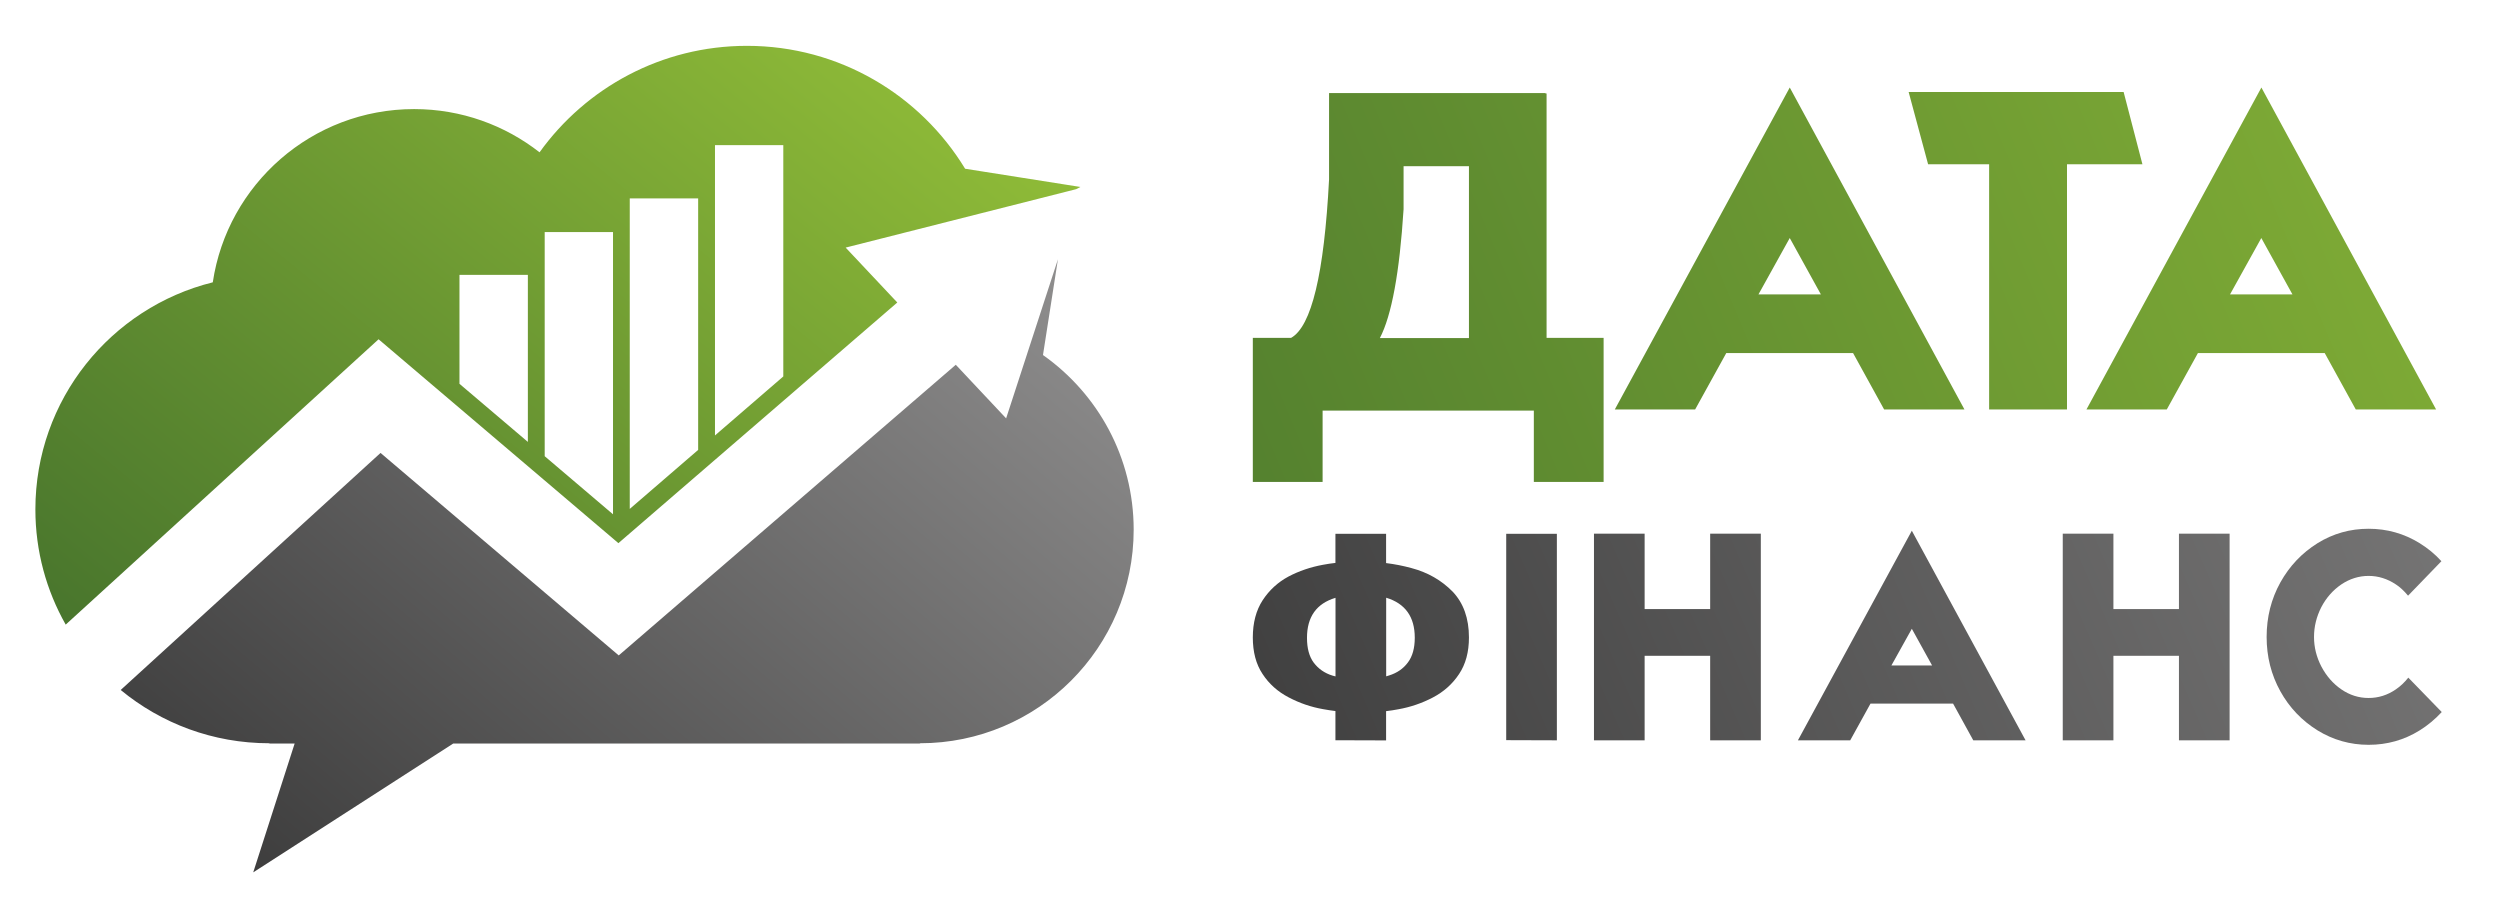 <?xml version="1.0" encoding="utf-8"?>
<!-- Generator: Adobe Illustrator 24.0.1, SVG Export Plug-In . SVG Version: 6.00 Build 0)  -->
<svg version="1.1" id="Слой_1" xmlns="http://www.w3.org/2000/svg" xmlns:xlink="http://www.w3.org/1999/xlink" x="0px" y="0px"
	 width="305.95px" height="109.98px" viewBox="0 0 305.95 109.98" style="enable-background:new 0 0 305.95 109.98;"
	 xml:space="preserve">
<style type="text/css">
	.st0{fill:url(#SVGID_1_);}
	.st1{fill:url(#SVGID_2_);}
	.st2{fill:url(#SVGID_3_);}
	.st3{fill:url(#SVGID_4_);}
	.st4{fill:url(#SVGID_5_);}
	.st5{fill:url(#SVGID_6_);}
	.st6{fill:url(#SVGID_7_);}
	.st7{fill:url(#SVGID_8_);}
	.st8{fill:url(#SVGID_9_);}
	.st9{fill:url(#SVGID_10_);}
	.st10{fill:url(#SVGID_11_);}
	.st11{fill:url(#SVGID_12_);}
</style>
<g>
	<g>
		<linearGradient id="SVGID_1_" gradientUnits="userSpaceOnUse" x1="133.273" y1="12.509" x2="10.604" y2="157.7">
			<stop  offset="0" style="stop-color:#9A9999"/>
			<stop  offset="1" style="stop-color:#1B1B1B"/>
		</linearGradient>
		<path class="st0" d="M127.64,43.45l1.83-11.72l-6.34,19.47l-6.16-6.56L75.72,80.21L46.57,55.43l-31.8,29.01
			c4.95,4.08,11.28,6.52,18.19,6.52c0,0,0.01,0,0.01,0v0.03h3.09l-5.07,15.77l24.48-15.77h57.11v-0.03c0,0,0.01,0,0.01,0
			c14.44,0,26.15-11.71,26.15-26.15C138.73,55.98,134.35,48.18,127.64,43.45z"/>
		<linearGradient id="SVGID_2_" gradientUnits="userSpaceOnUse" x1="109.796" y1="-13.387" x2="5.815" y2="114.073">
			<stop  offset="0" style="stop-color:#97C339"/>
			<stop  offset="1" style="stop-color:#37642A"/>
		</linearGradient>
		<path class="st1" d="M132.22,22.88c0,0-8.61-1.37-14.11-2.23c-5.48-9.01-15.39-15.04-26.7-15.04c-10.46,0-19.71,5.14-25.38,13.03
			c-4.23-3.31-9.56-5.29-15.35-5.29c-12.5,0-22.85,9.2-24.64,21.2C13.57,37.65,4.33,48.91,4.33,62.34c0,5.13,1.35,9.93,3.71,14.1
			l38.29-34.92l29.35,24.95l34.13-29.45l-6.32-6.72l28.21-7.15L132.22,22.88z M64.6,54.08l-8.37-7.11V33.64h8.37V54.08z
			 M75.02,62.94l-8.36-7.11V28.4h8.36V62.94z M85.44,55.06l-8.37,7.22V24.28h8.37V55.06z M95.86,46.07l-8.36,7.22V17.76h8.36V46.07z
			"/>
	</g>
	<g>
		<linearGradient id="SVGID_3_" gradientUnits="userSpaceOnUse" x1="357.971" y1="-39.584" x2="54.982" y2="87.316">
			<stop  offset="0" style="stop-color:#97C339"/>
			<stop  offset="1" style="stop-color:#37642A"/>
		</linearGradient>
		<path class="st2" d="M189.27,41.35h6.98v17.63h-8.54v-8.73h-25.85v8.73h-8.54V41.35H158c2.5-1.39,4.05-7.85,4.65-19.39V11.39
			h26.48v0.05h0.14V41.35z M179.77,41.37V20.34h-8v5.26c-0.49,7.74-1.46,13-2.9,15.77H179.77z"/>
		<linearGradient id="SVGID_4_" gradientUnits="userSpaceOnUse" x1="363.771" y1="-25.736" x2="60.782" y2="101.164">
			<stop  offset="0" style="stop-color:#97C339"/>
			<stop  offset="1" style="stop-color:#37642A"/>
		</linearGradient>
		<path class="st3" d="M226.78,43.21h-15.52l-3.81,6.9h-9.83l21.41-39.4l21.38,39.4h-9.83L226.78,43.21z M222.84,36.03l-3.81-6.9
			l-3.83,6.9H222.84z"/>
		<linearGradient id="SVGID_5_" gradientUnits="userSpaceOnUse" x1="365.889" y1="-20.678" x2="62.9" y2="106.222">
			<stop  offset="0" style="stop-color:#97C339"/>
			<stop  offset="1" style="stop-color:#37642A"/>
		</linearGradient>
		<path class="st4" d="M243.43,20.1h-7.47l-2.38-8.84h26.31l2.3,8.84h-9.23v30.01h-9.53V20.1z"/>
		<linearGradient id="SVGID_6_" gradientUnits="userSpaceOnUse" x1="372.385" y1="-5.17" x2="69.396" y2="121.73">
			<stop  offset="0" style="stop-color:#97C339"/>
			<stop  offset="1" style="stop-color:#37642A"/>
		</linearGradient>
		<path class="st5" d="M284.5,43.21h-15.52l-3.81,6.9h-9.83l21.41-39.4l21.38,39.4h-9.83L284.5,43.21z M280.55,36.03l-3.81-6.9
			l-3.83,6.9H280.55z"/>
	</g>
	<g>
		<linearGradient id="SVGID_7_" gradientUnits="userSpaceOnUse" x1="375.03" y1="-13.002" x2="60.467" y2="124.232">
			<stop  offset="0" style="stop-color:#9A9999"/>
			<stop  offset="1" style="stop-color:#1B1B1B"/>
		</linearGradient>
		<path class="st6" d="M163.44,87.02c-0.5-0.06-1-0.14-1.5-0.23c-1.49-0.26-2.89-0.74-4.22-1.44c-1.35-0.7-2.42-1.66-3.21-2.87
			c-0.8-1.2-1.19-2.69-1.19-4.47c0-1.79,0.4-3.32,1.21-4.56c0.8-1.22,1.85-2.19,3.15-2.89c1.29-0.68,2.7-1.16,4.22-1.44
			c0.51-0.1,1.02-0.17,1.53-0.23v-3.56h6.2v3.58c1.05,0.13,2.08,0.33,3.1,0.61c2,0.53,3.67,1.49,5.03,2.87
			c1.34,1.4,2.01,3.28,2.01,5.63c0,1.77-0.4,3.26-1.21,4.47c-0.8,1.21-1.87,2.17-3.21,2.87c-1.34,0.7-2.75,1.18-4.22,1.44
			c-0.5,0.1-1,0.17-1.5,0.23v3.58l-6.2-0.02V87.02z M163.44,82.78v-9.62c-2.33,0.7-3.49,2.33-3.49,4.9c0,1.28,0.27,2.29,0.82,3.03
			c0.58,0.77,1.35,1.3,2.3,1.59C163.19,82.7,163.31,82.74,163.44,82.78z M169.64,73.15v9.62c0.12-0.04,0.24-0.07,0.36-0.11
			c0.97-0.3,1.74-0.83,2.3-1.59c0.56-0.74,0.84-1.75,0.84-3.03C173.14,75.49,171.97,73.85,169.64,73.15z"/>
		<linearGradient id="SVGID_8_" gradientUnits="userSpaceOnUse" x1="378.373" y1="-5.34" x2="63.81" y2="131.894">
			<stop  offset="0" style="stop-color:#9A9999"/>
			<stop  offset="1" style="stop-color:#1B1B1B"/>
		</linearGradient>
		<path class="st7" d="M184.33,65.33h6.2V90.6l-6.2-0.02V65.33z"/>
		<linearGradient id="SVGID_9_" gradientUnits="userSpaceOnUse" x1="381.224" y1="1.197" x2="66.661" y2="138.431">
			<stop  offset="0" style="stop-color:#9A9999"/>
			<stop  offset="1" style="stop-color:#1B1B1B"/>
		</linearGradient>
		<path class="st8" d="M201.27,90.6h-6.2V65.31h6.2v9.23h8.02v-9.23h6.2V90.6h-6.2V80.26h-8.02V90.6z"/>
		<linearGradient id="SVGID_10_" gradientUnits="userSpaceOnUse" x1="386.859" y1="14.114" x2="72.296" y2="151.347">
			<stop  offset="0" style="stop-color:#9A9999"/>
			<stop  offset="1" style="stop-color:#1B1B1B"/>
		</linearGradient>
		<path class="st9" d="M239.02,86.11h-10.11l-2.48,4.49h-6.4l13.94-25.65l13.92,25.65h-6.4L239.02,86.11z M236.45,81.44l-2.48-4.49
			l-2.5,4.49H236.45z"/>
		<linearGradient id="SVGID_11_" gradientUnits="userSpaceOnUse" x1="390.397" y1="22.222" x2="75.834" y2="159.455">
			<stop  offset="0" style="stop-color:#9A9999"/>
			<stop  offset="1" style="stop-color:#1B1B1B"/>
		</linearGradient>
		<path class="st10" d="M258.64,90.6h-6.2V65.31h6.2v9.23h8.02v-9.23h6.2V90.6h-6.2V80.26h-8.02V90.6z"/>
		<linearGradient id="SVGID_12_" gradientUnits="userSpaceOnUse" x1="394.741" y1="32.181" x2="80.178" y2="169.414">
			<stop  offset="0" style="stop-color:#9A9999"/>
			<stop  offset="1" style="stop-color:#1B1B1B"/>
		</linearGradient>
		<path class="st11" d="M298.82,87.14c-0.81,0.88-1.71,1.63-2.71,2.25c-1.9,1.18-3.98,1.76-6.24,1.76c-2.25,0-4.33-0.59-6.24-1.76
			c-1.92-1.19-3.45-2.79-4.56-4.79c-1.12-2.02-1.68-4.24-1.68-6.65c0-2.42,0.56-4.65,1.68-6.67c1.12-2.01,2.64-3.61,4.56-4.81
			c1.91-1.18,3.99-1.76,6.24-1.76c2.26,0,4.34,0.59,6.24,1.76c1,0.62,1.89,1.35,2.67,2.21l-4.08,4.22c-0.51-0.61-1-1.06-1.48-1.37
			c-1.05-0.7-2.16-1.05-3.35-1.05c-1.19,0-2.31,0.35-3.35,1.05c-1.02,0.7-1.84,1.63-2.44,2.78c-0.59,1.16-0.89,2.38-0.89,3.64
			c0,1.26,0.3,2.47,0.91,3.64c0.61,1.15,1.42,2.08,2.44,2.78c1.02,0.7,2.13,1.05,3.33,1.05c1.2,0,2.31-0.35,3.33-1.05
			c0.55-0.37,1.06-0.85,1.53-1.44L298.82,87.14z"/>
	</g>
</g>
</svg>
